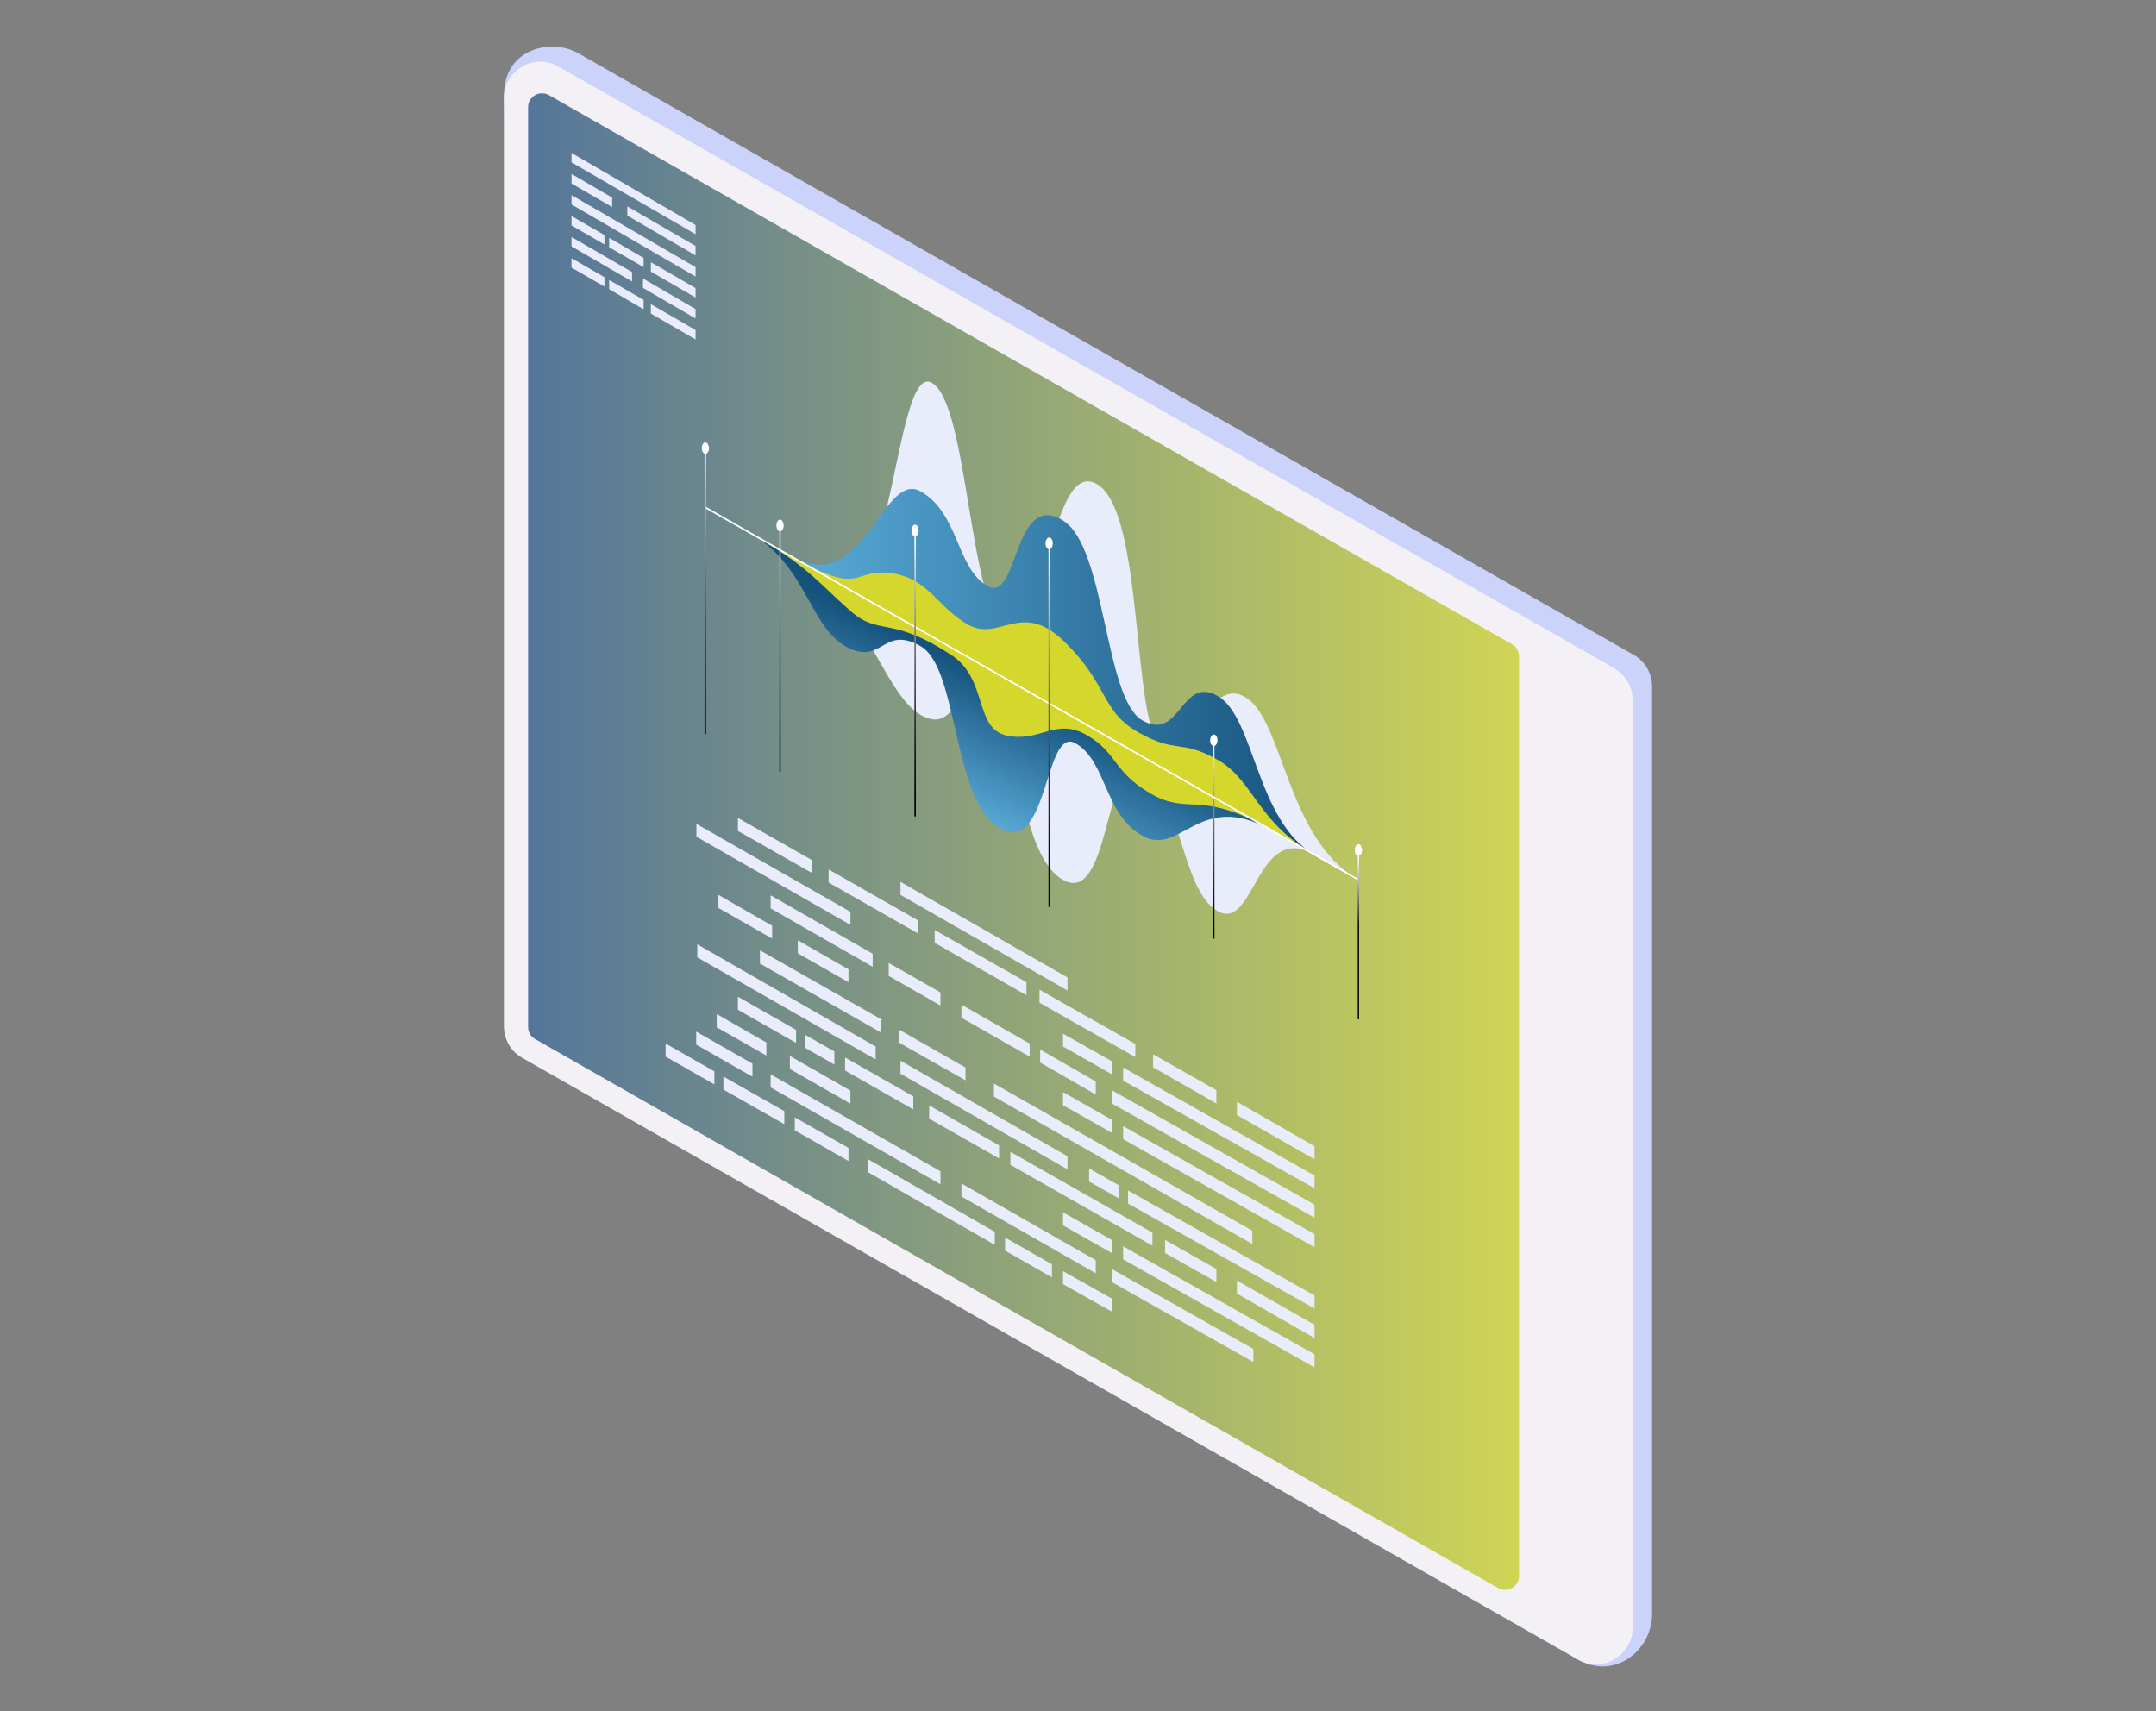 <?xml version="1.0" encoding="utf-8"?>
<!-- Generator: Adobe Illustrator 25.2.1, SVG Export Plug-In . SVG Version: 6.00 Build 0)  -->
<svg version="1.1" id="Layer_1" xmlns="http://www.w3.org/2000/svg" xmlns:xlink="http://www.w3.org/1999/xlink" x="0px" y="0px"
	 viewBox="0 0 1008 800" style="enable-background:new 0 0 1008 800;" xml:space="preserve">
<rect x="0" y="0" width="1008" height="800" fill="#808080" stroke="none"/>
<style type="text/css">
	.st0{fill:#CDDFF9;}
	.st1{fill:url(#SVGID_1_);}
	.st2{clip-path:url(#SVGID_3_);}
	.st3{fill:url(#SVGID_4_);}
	.st4{fill:#FFFFFF;}
	.st5{fill:url(#SVGID_5_);}
	.st6{fill:#94B03E;}
	.st7{fill:url(#SVGID_6_);}
	.st8{fill:url(#SVGID_7_);}
	.st9{fill:url(#SVGID_8_);}
	.st10{fill:url(#SVGID_9_);}
	.st11{fill:url(#SVGID_10_);}
	.st12{fill:url(#SVGID_11_);}
	.st13{fill:url(#SVGID_12_);}
	.st14{fill:url(#SVGID_13_);}
	.st15{opacity:0.5;fill:url(#SVGID_14_);enable-background:new    ;}
	.st16{fill:#1A1A1A;}
	.st17{fill:url(#SVGID_15_);}
	.st18{fill:url(#SVGID_16_);}
	.st19{fill:url(#SVGID_17_);}
	.st20{fill:url(#SVGID_18_);}
	.st21{fill:url(#SVGID_19_);}
	.st22{fill:url(#SVGID_20_);}
	.st23{fill:url(#SVGID_21_);}
	.st24{fill:url(#SVGID_22_);}
	.st25{fill:url(#SVGID_23_);}
	.st26{fill:url(#SVGID_24_);}
	.st27{fill:url(#SVGID_25_);}
	.st28{fill:#C1C2C7;}
	.st29{fill:#CDECF9;}
	.st30{fill:url(#SVGID_27_);}
	.st31{clip-path:url(#SVGID_29_);}
	.st32{fill:#D6D72D;}
	.st33{opacity:0.5;fill:url(#SVGID_31_);enable-background:new    ;}
	.st34{fill:url(#SVGID_32_);}
	.st35{clip-path:url(#SVGID_34_);}
	.st36{fill:#1E1273;}
	.st37{opacity:0.5;fill:url(#SVGID_35_);enable-background:new    ;}
	.st38{fill:url(#SVGID_36_);}
	.st39{fill:url(#SVGID_37_);}
	.st40{fill:#15527C;}
	.st41{fill:url(#SVGID_38_);}
	.st42{fill:url(#SVGID_39_);}
	.st43{fill:url(#SVGID_40_);}
	.st44{fill:url(#SVGID_41_);}
	.st45{fill:#CBD3FA;}
	.st46{fill:#F3F1F6;}
	.st47{opacity:0.8;fill:url(#SVGID_42_);enable-background:new    ;}
	.st48{fill:#E9ECFB;}
	.st49{fill:url(#SVGID_43_);}
	.st50{fill:url(#SVGID_44_);}
	.st51{fill:url(#SVGID_45_);}
	.st52{fill:url(#SVGID_46_);}
	.st53{fill:url(#SVGID_47_);}
	.st54{fill:url(#SVGID_48_);}
	.st55{fill:url(#SVGID_49_);}
	.st56{fill:url(#SVGID_50_);}
</style>
<g>
	<g>
		<path class="st0" d="M2989.4,549.6l-563.9-313.8c-21.3-12.2-53.5-13.6-71.7-2.9l-275.1,149.2c-5.6,3-9.1,9-9.1,15.4
			c0,6.2,3.4,12,8.8,15.2L2637,734.1c21.3,12.2,53.5,13.6,71.7,2.9l280.7-153.2c6.2-3.4,10.2-9.9,10.2-17.1
			C2999.5,559.5,2995.7,553,2989.4,549.6z"/>
		<g>
			<g>
				
					<linearGradient id="SVGID_1_" gradientUnits="userSpaceOnUse" x1="2076.487" y1="8310.513" x2="2989.146" y2="8310.513" gradientTransform="matrix(1 0 0 1 0 -7838)">
					<stop  offset="0" style="stop-color:#2D5783"/>
					<stop  offset="1" style="stop-color:#C6CE2D"/>
				</linearGradient>
				<path id="SVGID_184_" class="st1" d="M2987.4,548.4l-561.9-312.6c-21.3-12.3-53.5-13.6-71.7-2.9l-275.1,149.2l0,0
					c-3,1.7-2.9,5.9,0,7.6L2636.6,710c20,11.4,50,12.6,67.3,2.7l283-157C2989.7,554.2,2989.9,550.4,2987.4,548.4L2987.4,548.4z"/>
			</g>
			<g>
				<g>
					<defs>
						<path id="SVGID_2_" d="M2987.4,548.4l-561.9-312.6c-21.3-12.3-53.5-13.6-71.7-2.9l-275.1,149.2l0,0c-3,1.7-2.9,5.9,0,7.6
							L2636.6,710c20,11.4,50,12.6,67.3,2.7l283-157C2989.7,554.2,2989.9,550.4,2987.4,548.4L2987.4,548.4z"/>
					</defs>
					<clipPath id="SVGID_3_">
						<use xlink:href="#SVGID_2_"  style="overflow:visible;"/>
					</clipPath>
					<g class="st2">
						
							<linearGradient id="SVGID_4_" gradientUnits="userSpaceOnUse" x1="2356.7" y1="8491.612" x2="2713.9" y2="8491.612" gradientTransform="matrix(1 0 0 1 0 -7838)">
							<stop  offset="0" style="stop-color:#5AABD8"/>
							<stop  offset="1" style="stop-color:#15527C"/>
						</linearGradient>
						<path class="st3" d="M2445,639.8c26.2,14.9,24.2-30,45.5-17.8s18.4,111.5,51.5,130.4c33.1,18.7,28.2-90,54.4-75.1
							c26.2,14.9,26.2,82.3,51.5,96.6c25.3,14.5,26.2-61.4,66-38.7l-357.2-203.7C2406.2,559.8,2418.7,624.9,2445,639.8z"/>
						<path class="st4" d="M2666.7,627.6c-26.2-14.9-35.3,46-56.7,33.8c-21.3-12.2-11.6-160.4-44.6-179.3
							c-33.1-18.9-34.9,115.8-61.2,100.8c-26.2-14.9-26.2-155.5-51.3-169.8c-25.3-14.5-26.2,158.3-66,135.6l357.2,203.7
							C2694.4,724.2,2692.9,642.6,2666.7,627.6z"/>
						<g>
							
								<linearGradient id="SVGID_5_" gradientUnits="userSpaceOnUse" x1="2356.6" y1="8448.374" x2="2713.7" y2="8448.374" gradientTransform="matrix(1 0 0 1 0 -7838)">
								<stop  offset="0" style="stop-color:#5AABD8"/>
								<stop  offset="1" style="stop-color:#15527C"/>
							</linearGradient>
							<path class="st5" d="M2647.8,626.9c-25.3-14.3-25.3,31.7-51.5,16.6c-26.2-14.9-25-118.8-54.4-136.6
								c-34.1-20.7-30.2,57.1-51.5,44.9s-19.3-49.7-45.5-64.6c-26.2-14.9-38.8,72.7-88.3,44.5l357.1,203.6
								C2674,712.6,2673.1,641.2,2647.8,626.9z"/>
							<path class="st6" d="M2647.6,670.4c-25.3-14.5-27.9-3.8-54.1-18.7s-19.6-32.4-51.5-62.8c-28.9-27.6-43.6,1.4-64.9-10.8
								s-26.8-32-53.3-35.2c-26.7-3.2-17.7,16.8-67.2-11.4l357.2,203.7C2674,712.6,2672.9,684.7,2647.6,670.4z"/>
							
								<linearGradient id="SVGID_6_" gradientUnits="userSpaceOnUse" x1="2327.6" y1="8457.984" x2="2684.9" y2="8457.984" gradientTransform="matrix(1 0 0 1 0 -7838)">
								<stop  offset="0" style="stop-color:#5AABD8"/>
								<stop  offset="1" style="stop-color:#15527C"/>
							</linearGradient>
							<path class="st7" d="M2393.5,592.7c25.3,14.5,25.3-14.9,51.5,0s21.3,105.9,54.4,124.6c33.1,18.9,30.2-70.5,51.5-58.3
								c21.5,12.2,19.3,48.3,45.7,63.2c26.2,14.9,38.8-32,88.3-3.7l-357.3-203.7C2367.3,537.6,2368.3,578.4,2393.5,592.7z"/>
							
								<linearGradient id="SVGID_7_" gradientUnits="userSpaceOnUse" x1="2327.6" y1="8454.784" x2="2684.8" y2="8454.784" gradientTransform="matrix(1 0 0 1 0 -7838)">
								<stop  offset="0" style="stop-color:#FFFFFF"/>
								<stop  offset="1" style="stop-color:#D5DBEB"/>
							</linearGradient>
							<path class="st8" d="M2396.4,568.4c20.7,18.4,26.7,2.7,69.3,30.5c25.3,16.5,15.5,50.1,37.9,55.1c22.5,4.9,33.4-12.5,54.7-0.3
								s17.8,25.3,44.2,40.2c26.2,14.9,32.7-3.5,82.3,24.8l-357.2-203.8C2367.3,537.6,2374.7,548.9,2396.4,568.4z"/>
						</g>
						
							<linearGradient id="SVGID_8_" gradientUnits="userSpaceOnUse" x1="3196.243" y1="8575.738" x2="3196.243" y2="8621.283" gradientTransform="matrix(1 0 0 1 -452.393 -7838)">
							<stop  offset="0" style="stop-color:#FFFFFF"/>
							<stop  offset="0.121" style="stop-color:#E7E7E7"/>
							<stop  offset="0.376" style="stop-color:#AAAAAA"/>
							<stop  offset="0.74" style="stop-color:#494949"/>
							<stop  offset="1" style="stop-color:#000000"/>
						</linearGradient>
						<polygon class="st9" points="2743.4,847.6 2744.3,847.7 2744.3,735.5 2743.4,735.2 						"/>
						
							<linearGradient id="SVGID_9_" gradientUnits="userSpaceOnUse" x1="3097.543" y1="8630.684" x2="3097.543" y2="8496.084" gradientTransform="matrix(1 0 0 1 -452.393 -7838)">
							<stop  offset="0" style="stop-color:#000000"/>
							<stop  offset="9.034503e-02" style="stop-color:#060606"/>
							<stop  offset="0.217" style="stop-color:#191919"/>
							<stop  offset="0.364" style="stop-color:#373737"/>
							<stop  offset="0.528" style="stop-color:#606060"/>
							<stop  offset="0.705" style="stop-color:#969696"/>
							<stop  offset="0.891" style="stop-color:#D6D6D6"/>
							<stop  offset="1" style="stop-color:#FFFFFF"/>
						</linearGradient>
						<polygon class="st10" points="2644.7,792.6 2645.6,792.7 2645.6,658.2 2644.7,658.1 						"/>
						<polygon class="st4" points="2297.9,498.6 2743.6,752.8 2743.6,751.5 2297.9,497.4 						"/>
						<path class="st4" d="M2645.2,653.2c-1.4,0-2.4,1.8-2.4,4c0,2.3,1.1,4,2.4,4s2.4-1.7,2.4-4
							C2647.6,655,2646.5,653.2,2645.2,653.2z"/>
						
							<linearGradient id="SVGID_10_" gradientUnits="userSpaceOnUse" x1="2985.143" y1="8609.284" x2="2985.143" y2="8361.584" gradientTransform="matrix(1 0 0 1 -452.393 -7838)">
							<stop  offset="0" style="stop-color:#000000"/>
							<stop  offset="9.034503e-02" style="stop-color:#060606"/>
							<stop  offset="0.217" style="stop-color:#191919"/>
							<stop  offset="0.364" style="stop-color:#373737"/>
							<stop  offset="0.528" style="stop-color:#606060"/>
							<stop  offset="0.705" style="stop-color:#969696"/>
							<stop  offset="0.891" style="stop-color:#D6D6D6"/>
							<stop  offset="1" style="stop-color:#FFFFFF"/>
						</linearGradient>
						<polygon class="st11" points="2532.3,771 2533.2,771.3 2533.2,523.9 2532.3,523.6 						"/>
						<path class="st4" d="M2532.8,518.6c-1.4,0-2.4,1.8-2.4,4c0,2.1,1.1,4,2.4,4c1.4,0,2.4-1.8,2.4-4S2534.1,518.6,2532.8,518.6z"
							/>
						
							<linearGradient id="SVGID_11_" gradientUnits="userSpaceOnUse" x1="2893.643" y1="8547.284" x2="2893.643" y2="8352.784" gradientTransform="matrix(1 0 0 1 -452.393 -7838)">
							<stop  offset="0" style="stop-color:#000000"/>
							<stop  offset="9.034503e-02" style="stop-color:#060606"/>
							<stop  offset="0.217" style="stop-color:#191919"/>
							<stop  offset="0.364" style="stop-color:#373737"/>
							<stop  offset="0.528" style="stop-color:#606060"/>
							<stop  offset="0.705" style="stop-color:#969696"/>
							<stop  offset="0.891" style="stop-color:#D6D6D6"/>
							<stop  offset="1" style="stop-color:#FFFFFF"/>
						</linearGradient>
						<polygon class="st12" points="2440.8,709 2441.7,709.3 2441.7,515.1 2440.8,514.8 						"/>
						<path class="st4" d="M2441.2,509.9c-1.4,0-2.4,1.8-2.4,4c0,2.1,1.1,4,2.4,4s2.4-1.8,2.4-4
							C2443.7,511.7,2442.6,509.9,2441.2,509.9z"/>
						
							<linearGradient id="SVGID_12_" gradientUnits="userSpaceOnUse" x1="2801.343" y1="8517.084" x2="2801.343" y2="8349.384" gradientTransform="matrix(1 0 0 1 -452.393 -7838)">
							<stop  offset="0" style="stop-color:#000000"/>
							<stop  offset="9.034503e-02" style="stop-color:#060606"/>
							<stop  offset="0.217" style="stop-color:#191919"/>
							<stop  offset="0.364" style="stop-color:#373737"/>
							<stop  offset="0.528" style="stop-color:#606060"/>
							<stop  offset="0.705" style="stop-color:#969696"/>
							<stop  offset="0.891" style="stop-color:#D6D6D6"/>
							<stop  offset="1" style="stop-color:#FFFFFF"/>
						</linearGradient>
						<polygon class="st13" points="2348.5,678.8 2349.4,679.1 2349.4,511.6 2348.5,511.4 						"/>
						<path class="st4" d="M2348.9,506.4c-1.4,0-2.4,1.8-2.4,4c0,2.1,1.1,4,2.4,4s2.4-1.8,2.4-4
							C2351.4,508.2,2350.3,506.4,2348.9,506.4z"/>
						
							<linearGradient id="SVGID_13_" gradientUnits="userSpaceOnUse" x1="2750.193" y1="8491.084" x2="2750.193" y2="8296.483" gradientTransform="matrix(1 0 0 1 -452.393 -7838)">
							<stop  offset="0" style="stop-color:#000000"/>
							<stop  offset="9.034503e-02" style="stop-color:#060606"/>
							<stop  offset="0.217" style="stop-color:#191919"/>
							<stop  offset="0.364" style="stop-color:#373737"/>
							<stop  offset="0.528" style="stop-color:#606060"/>
							<stop  offset="0.705" style="stop-color:#969696"/>
							<stop  offset="0.891" style="stop-color:#D6D6D6"/>
							<stop  offset="1" style="stop-color:#FFFFFF"/>
						</linearGradient>
						<polygon class="st14" points="2297.4,652.8 2298.2,653.1 2298.2,458.9 2297.4,458.5 						"/>
						<path class="st4" d="M2297.9,453.7c-1.4,0-2.4,1.8-2.4,4c0,2.1,1.1,4,2.4,4c1.4,0,2.4-1.8,2.4-4S2299.3,453.7,2297.9,453.7z"
							/>
						<path class="st4" d="M2743.9,728c-1.4,0-2.4,1.8-2.4,4c0,2.1,1.1,4,2.4,4c1.4,0,2.4-1.8,2.4-4S2745.3,728,2743.9,728z"/>
					</g>
				</g>
			</g>
		</g>
		
			<linearGradient id="SVGID_14_" gradientUnits="userSpaceOnUse" x1="2196.059" y1="8310.562" x2="3108.691" y2="8310.562" gradientTransform="matrix(1 0 0 1 -119.534 -7838)">
			<stop  offset="0" style="stop-color:#2D5783"/>
			<stop  offset="1" style="stop-color:#C6CE2D"/>
		</linearGradient>
		<path class="st15" d="M2987.4,548.4l-561.7-312.5c-21.2-12.3-53.5-13.6-71.9-2.9l-275.1,149.1l0,0c-2.9,1.7-2.9,5.9,0,7.6
			L2636.5,710c20,11.4,50.1,12.6,67.3,2.7l283.2-157C2989.7,554.2,2989.9,550.4,2987.4,548.4L2987.4,548.4z"/>
		<path class="st16" d="M2859,635.4l-32.3,17.5c-2.9,1.5-5.3,5.9-5.5,9.9c-0.2,3.8,2.3,5.6,5,4.1l32.3-17.5c2.9-1.7,5.3-5.9,5.5-9.9
			S2861.9,633.7,2859,635.4z"/>
		<path class="st16" d="M2072.5,429.9c-11,6.1-11,21.8,0,27.9l5.9,3.4c13.4,7.5,29.6,7.6,43.1,0.2l42.2-22.8l-52.4-30L2072.5,429.9z
			"/>
	</g>
	<g>
		<path class="st4" d="M2108.6,424.4c-10.2,0-18.3,5-18.3,11.6s8.1,11.6,18.3,11.6c10.4,0,18.4-5,18.4-11.6
			C2126.8,429.6,2118.9,424.4,2108.6,424.4z M2108.6,445.3c-8.7,0-16-4.3-16-9.3s7.3-9.3,16-9.3c8.8,0,16.1,4.3,16.1,9.3
			S2117.2,445.3,2108.6,445.3z"/>
	</g>
</g>
<g>
	
		<linearGradient id="SVGID_15_" gradientUnits="userSpaceOnUse" x1="2314.5" y1="8176.664" x2="2752.6" y2="8176.664" gradientTransform="matrix(1 0 0 1 0 -7838)">
		<stop  offset="0" style="stop-color:#FFFFFF"/>
		<stop  offset="1" style="stop-color:#D5DBEB"/>
	</linearGradient>
	<path class="st17" d="M2422.9,321.8c32.1,18.3,29.7-36.7,55.9-21.8c26.2,14.9,22.7,136.8,63.1,159.8c40.5,23,34.6-110.4,66.7-92
		c32.1,18.3,32.1,100.8,63.1,118.4c30.9,17.7,32.1-75.2,80.9-47.5l-438.1-249.8C2375.4,223.7,2390.8,303.5,2422.9,321.8z"/>
	
		<linearGradient id="SVGID_16_" gradientUnits="userSpaceOnUse" x1="3078.838" y1="8051.014" x2="3012.735" y2="8178.877" gradientTransform="matrix(1 0 0 1 -452.393 -7838)">
		<stop  offset="0" style="stop-color:#2D5783"/>
		<stop  offset="1" style="stop-color:#C6CE2D"/>
	</linearGradient>
	<path class="st18" d="M2694.7,306.8c-32.1-18.3-43.3,56.4-69.5,41.4c-26.2-14.9-14.3-196.6-54.7-219.8
		c-40.5-23.2-43,142-74.9,123.7c-32.1-18.4-32.1-190.7-63.1-208.4c-30.9-17.7-32.1,194.1-80.9,166.3l437.9,249.8
		C2728.8,425.2,2727,325.1,2694.7,306.8z"/>
	<g>
		
			<linearGradient id="SVGID_17_" gradientUnits="userSpaceOnUse" x1="2314.6" y1="8123.526" x2="2752.7" y2="8123.526" gradientTransform="matrix(1 0 0 1 0 -7838)">
			<stop  offset="0" style="stop-color:#5AABD8"/>
			<stop  offset="1" style="stop-color:#15527C"/>
		</linearGradient>
		<path class="st19" d="M2671.7,305.9c-30.9-17.7-30.9,38.7-63.1,20.4c-32.1-18.3-30.5-145.6-66.7-167.6
			c-41.7-25.4-36.9,69.9-63.1,55s-23.8-60.9-55.9-79.2c-32.1-18.3-47.7,89.1-108.3,54.4l438.1,249.8
			C2703.8,411,2702.8,323.6,2671.7,305.9z"/>
		
			<linearGradient id="SVGID_18_" gradientUnits="userSpaceOnUse" x1="3002.824" y1="8114.757" x2="2979.965" y2="8165.651" gradientTransform="matrix(1 0 0 1 -452.393 -7838)">
			<stop  offset="0" style="stop-color:#FFFFFF"/>
			<stop  offset="1" style="stop-color:#D5DBEB"/>
		</linearGradient>
		<path class="st20" d="M2671.5,359.2c-30.9-17.7-34.1-4.7-66.3-23c-32.1-18.3-24.1-39.8-63.1-76.9c-35.5-33.8-53.5,1.7-79.7-13.3
			c-26.2-14.9-32.9-39.3-65.3-43.1c-32.6-3.8-21.8,20.6-82.4-14l438.2,249.8C2703.8,411,2702.4,376.9,2671.5,359.2z"/>
		
			<linearGradient id="SVGID_19_" gradientUnits="userSpaceOnUse" x1="2899.236" y1="8239.169" x2="2949.302" y2="8133.471" gradientTransform="matrix(1 0 0 1 -452.393 -7838)">
			<stop  offset="0" style="stop-color:#5AABD8"/>
			<stop  offset="1" style="stop-color:#15527C"/>
		</linearGradient>
		<path class="st21" d="M2359.9,264c30.9,17.7,30.9-18.3,63.1,0c32.1,18.3,26.2,129.8,66.6,152.9c40.5,23,37-86.5,63.1-71.4
			c26.2,14.9,23.8,59.1,55.9,77.4c32.1,18.3,47.5-39.1,108.3-4.6l-438.1-249.6C2327.7,196.6,2329,246.4,2359.9,264z"/>
		<path class="st6" d="M2363.4,234c25.4,22.5,32.7,3.4,85,37.3c31.1,20.3,19,61.5,46.6,67.6c27.6,6.1,40.8-15.2,67-0.3
			c26.2,14.9,21.9,30.9,54.1,49.2c32.1,18.3,40.2-4.3,100.8,30.3l-438.1-249.4C2327.7,196.6,2336.9,210.3,2363.4,234z"/>
	</g>
	
		<linearGradient id="SVGID_20_" gradientUnits="userSpaceOnUse" x1="3242.043" y1="8279.884" x2="3242.043" y2="8335.714" gradientTransform="matrix(1 0 0 1 -452.393 -7838)">
		<stop  offset="0" style="stop-color:#FFFFFF"/>
		<stop  offset="0.121" style="stop-color:#E7E7E7"/>
		<stop  offset="0.376" style="stop-color:#AAAAAA"/>
		<stop  offset="0.74" style="stop-color:#494949"/>
		<stop  offset="1" style="stop-color:#000000"/>
	</linearGradient>
	<polygon class="st22" points="2789.1,576.4 2790.2,576.7 2790.2,439.1 2789.1,438.7 	"/>
	
		<linearGradient id="SVGID_21_" gradientUnits="userSpaceOnUse" x1="3120.793" y1="8347.284" x2="3120.793" y2="8182.184" gradientTransform="matrix(1 0 0 1 -452.393 -7838)">
		<stop  offset="0" style="stop-color:#000000"/>
		<stop  offset="9.034503e-02" style="stop-color:#060606"/>
		<stop  offset="0.217" style="stop-color:#191919"/>
		<stop  offset="0.364" style="stop-color:#373737"/>
		<stop  offset="0.528" style="stop-color:#606060"/>
		<stop  offset="0.705" style="stop-color:#969696"/>
		<stop  offset="0.891" style="stop-color:#D6D6D6"/>
		<stop  offset="1" style="stop-color:#FFFFFF"/>
	</linearGradient>
	<polygon class="st23" points="2667.9,509 2668.9,509.3 2668.9,344.5 2667.9,344.2 	"/>
	<polygon class="st4" points="2242.4,148.7 2789.1,460.4 2789.1,458.7 2242.4,147.1 	"/>
	<path class="st4" d="M2668.5,338.2c-1.7,0-3,2.1-3,4.9c0,2.7,1.4,4.9,3,4.9c1.7,0,3-2.1,3-4.9S2670.2,338.2,2668.5,338.2z"/>
	
		<linearGradient id="SVGID_22_" gradientUnits="userSpaceOnUse" x1="2982.943" y1="8320.884" x2="2982.943" y2="8017.184" gradientTransform="matrix(1 0 0 1 -452.393 -7838)">
		<stop  offset="0" style="stop-color:#000000"/>
		<stop  offset="9.034503e-02" style="stop-color:#060606"/>
		<stop  offset="0.217" style="stop-color:#191919"/>
		<stop  offset="0.364" style="stop-color:#373737"/>
		<stop  offset="0.528" style="stop-color:#606060"/>
		<stop  offset="0.705" style="stop-color:#969696"/>
		<stop  offset="0.891" style="stop-color:#D6D6D6"/>
		<stop  offset="1" style="stop-color:#FFFFFF"/>
	</linearGradient>
	<polygon class="st24" points="2530,482.6 2531.1,482.9 2531.1,179.7 2530,179.2 	"/>
	<path class="st4" d="M2530.6,173.1c-1.7,0-3,2.1-3,4.9c0,2.7,1.4,4.9,3,4.9c1.7,0,3-2.1,3-4.9
		C2533.7,175.4,2532.3,173.1,2530.6,173.1z"/>
	
		<linearGradient id="SVGID_23_" gradientUnits="userSpaceOnUse" x1="2870.693" y1="8244.884" x2="2870.693" y2="8006.484" gradientTransform="matrix(1 0 0 1 -452.393 -7838)">
		<stop  offset="0" style="stop-color:#000000"/>
		<stop  offset="9.034503e-02" style="stop-color:#060606"/>
		<stop  offset="0.217" style="stop-color:#191919"/>
		<stop  offset="0.364" style="stop-color:#373737"/>
		<stop  offset="0.528" style="stop-color:#606060"/>
		<stop  offset="0.705" style="stop-color:#969696"/>
		<stop  offset="0.891" style="stop-color:#D6D6D6"/>
		<stop  offset="1" style="stop-color:#FFFFFF"/>
	</linearGradient>
	<polygon class="st25" points="2417.8,406.6 2418.8,406.9 2418.8,168.8 2417.8,168.5 	"/>
	<path class="st4" d="M2418.4,162.4c-1.7,0-3,2.1-3,4.9c0,2.7,1.4,4.9,3,4.9c1.7,0,3-2.3,3-4.9
		C2421.4,164.6,2420,162.4,2418.4,162.4z"/>
	
		<linearGradient id="SVGID_24_" gradientUnits="userSpaceOnUse" x1="2757.543" y1="8207.884" x2="2757.543" y2="8002.284" gradientTransform="matrix(1 0 0 1 -452.393 -7838)">
		<stop  offset="0" style="stop-color:#000000"/>
		<stop  offset="9.034503e-02" style="stop-color:#060606"/>
		<stop  offset="0.217" style="stop-color:#191919"/>
		<stop  offset="0.364" style="stop-color:#373737"/>
		<stop  offset="0.528" style="stop-color:#606060"/>
		<stop  offset="0.705" style="stop-color:#969696"/>
		<stop  offset="0.891" style="stop-color:#D6D6D6"/>
		<stop  offset="1" style="stop-color:#FFFFFF"/>
	</linearGradient>
	<polygon class="st26" points="2304.6,369.6 2305.7,369.9 2305.7,164.6 2304.6,164.3 	"/>
	<path class="st4" d="M2305.2,158.2c-1.7,0-3,2.1-3,4.9c0,2.7,1.4,4.9,3,4.9c1.7,0,3-2.1,3-4.9
		C2308.1,160.3,2306.9,158.2,2305.2,158.2z"/>
	
		<linearGradient id="SVGID_25_" gradientUnits="userSpaceOnUse" x1="2694.943" y1="8175.884" x2="2694.943" y2="7937.484" gradientTransform="matrix(1 0 0 1 -452.393 -7838)">
		<stop  offset="0" style="stop-color:#000000"/>
		<stop  offset="9.034503e-02" style="stop-color:#060606"/>
		<stop  offset="0.217" style="stop-color:#191919"/>
		<stop  offset="0.364" style="stop-color:#373737"/>
		<stop  offset="0.528" style="stop-color:#606060"/>
		<stop  offset="0.705" style="stop-color:#969696"/>
		<stop  offset="0.891" style="stop-color:#D6D6D6"/>
		<stop  offset="1" style="stop-color:#FFFFFF"/>
	</linearGradient>
	<polygon class="st27" points="2242,337.6 2243.1,337.9 2243.1,99.8 2242,99.5 	"/>
	<path class="st4" d="M2242.4,93.4c-1.7,0-3,2.1-3,4.9c0,2.6,1.4,4.9,3,4.9c1.7,0,3-2.3,3-4.9C2245.5,95.6,2244.3,93.4,2242.4,93.4z
		"/>
	<path class="st4" d="M2789.6,429.9c-1.7,0-3,2.1-3,4.9c0,2.6,1.4,4.9,3,4.9c1.7,0,3-2.1,3-4.9
		C2792.6,432.2,2791.3,429.9,2789.6,429.9z"/>
</g>
<g>
	<g>
		<g>
			<path class="st28" d="M1052.1,523.7l424.2-236.1c16.1-9.2,40.4-10.2,54.3-2.1L1816.7,447l0,0c2.2,1.2,2.2,4.5,0,5.8L1415,714.2
				c-15,8.7-37.8,9.6-50.8,2.1l-311.7-187.2C1050.3,528,1050.2,525.1,1052.1,523.7C1052,523.7,1052,523.7,1052.1,523.7z"/>
		</g>
		<g>
			<path class="st29" d="M1042.3,508.7L1477,266.9c16.4-9.4,41.2-10.4,55.3-2.2l290.5,163.8c4.3,2.4,7,6.9,7,11.9
				c0,4.8-2.6,9.3-6.8,11.7l-411,267.4c-16.4,9.4-41.2,10.4-55.4,2.2l-314.2-186.6c-4.8-2.6-7.9-7.7-7.9-13.2
				S1037.5,511.4,1042.3,508.7z"/>
			<g>
				<g>
					
						<linearGradient id="SVGID_27_" gradientUnits="userSpaceOnUse" x1="1042.507" y1="318.331" x2="1824.588" y2="318.331" gradientTransform="matrix(1 0 0 -1 0 802)">
						<stop  offset="0" style="stop-color:#2D5783"/>
						<stop  offset="1" style="stop-color:#C6CE2D"/>
					</linearGradient>
					<path id="SVGID_26_" class="st30" d="M1043.9,507.9l433.2-241c16.4-9.4,41.2-10.4,55.3-2.2l290.5,163.8l0,0
						c2.3,1.2,2.2,4.5,0,5.9l-410.6,266.5c-15.4,8.9-38.6,9.8-51.9,2.1l-316.2-189.6C1042.1,512.2,1041.9,509.3,1043.9,507.9
						L1043.9,507.9z"/>
				</g>
				<g>
					<defs>
						<path id="SVGID_28_" d="M1043.9,507.9l433.2-241c16.4-9.4,41.2-10.4,55.3-2.2l290.5,163.8l0,0c2.3,1.2,2.2,4.5,0,5.9
							l-410.6,266.5c-15.4,8.9-38.6,9.8-51.9,2.1l-316.2-189.6C1042.1,512.2,1041.9,509.3,1043.9,507.9L1043.9,507.9z"/>
					</defs>
					<clipPath id="SVGID_29_">
						<use xlink:href="#SVGID_28_"  style="overflow:visible;"/>
					</clipPath>
					<g class="st31">
						<g id="XMLID_32_">
							<polygon class="st6" points="1497,457.9 1463.3,477.7 1429.6,458.3 1463.3,438.5 							"/>
							<polygon class="st32" points="1463.3,671.3 1429.6,651.9 1429.6,458.3 1463.3,477.7 							"/>
							<polygon class="st6" points="1497,651.5 1463.3,671.3 1463.3,477.7 1497,457.9 							"/>
						</g>
						<g id="XMLID_31_">
							<polygon class="st6" points="1576.8,416.3 1543.1,436.2 1509.4,416.8 1543.1,396.9 							"/>
							<polygon class="st32" points="1543.1,689.8 1509.4,670.4 1509.4,416.8 1543.1,436.2 							"/>
							<polygon class="st6" points="1576.8,670 1543.1,689.8 1543.1,436.2 1576.8,416.3 							"/>
						</g>
						<g id="XMLID_30_">
							<polygon class="st6" points="1341.6,548.8 1307.9,568.7 1274.1,549.3 1307.9,529.4 							"/>
							<polygon class="st32" points="1307.9,568.7 1307.9,696.4 1274.1,677 1274.1,549.3 							"/>
							<polygon class="st6" points="1341.6,548.8 1341.6,676.5 1307.9,696.4 1307.9,568.7 							"/>
						</g>
						<g id="XMLID_23_">
							<polygon class="st6" points="1419.2,503.8 1385.5,523.7 1351.7,504.3 1385.5,484.4 							"/>
							<polygon class="st32" points="1385.5,662.2 1351.7,642.7 1351.7,504.3 1385.5,523.7 							"/>
							<polygon class="st6" points="1419.2,642.3 1385.5,662.2 1385.5,523.7 1419.2,503.8 							"/>
						</g>
					</g>
				</g>
			</g>
		</g>
	</g>
</g>
<linearGradient id="SVGID_31_" gradientUnits="userSpaceOnUse" x1="-7484.537" y1="318.331" x2="-6702.541" y2="318.331" gradientTransform="matrix(-1 0 0 -1 -5660.049 802)">
	<stop  offset="0" style="stop-color:#5AABD8"/>
	<stop  offset="1" style="stop-color:#15527C"/>
</linearGradient>
<path class="st33" d="M1043.8,507.9l433.2-241c16.4-9.4,41.2-10.4,55.3-2.2l290.5,163.8l0,0c2.3,1.2,2.2,4.5,0,5.9l-410.5,266.5
	c-15.4,8.9-38.6,9.8-51.9,2.1l-316.2-189.6C1042.1,512.2,1041.9,509.3,1043.8,507.9L1043.8,507.9z"/>
<g>
	<g>
		<g>
			<path class="st28" d="M2148.1,1022.5l424.2-236.1c16.1-9.2,40.4-10.2,54.3-2.1l286.1,161.5l0,0c2.2,1.2,2.2,4.5,0,5.8
				L2511,1213.1c-15,8.7-37.8,9.6-50.8,2.1l-311.7-187.1C2146.4,1026.8,2146.3,1023.9,2148.1,1022.5
				C2148,1022.5,2148.1,1022.5,2148.1,1022.5z"/>
		</g>
		<g>
			<path class="st29" d="M2138.4,1007.5l434.7-241.8c16.4-9.4,41.2-10.4,55.3-2.2l290.5,163.8c4.3,2.4,7,6.9,7,11.9
				c0,4.8-2.6,9.3-6.8,11.7l-411,267.4c-16.4,9.4-41.2,10.4-55.4,2.2l-314.3-186.6c-4.8-2.6-7.9-7.7-7.9-13.2
				C2130.5,1015.2,2133.6,1010.2,2138.4,1007.5z"/>
			<g>
				<g>
					
						<linearGradient id="SVGID_32_" gradientUnits="userSpaceOnUse" x1="2138.592" y1="-180.469" x2="2920.588" y2="-180.469" gradientTransform="matrix(1 0 0 -1 0 802)">
						<stop  offset="0" style="stop-color:#2D5783"/>
						<stop  offset="1" style="stop-color:#C6CE2D"/>
					</linearGradient>
					<path id="SVGID_30_" class="st34" d="M2139.9,1006.7l433.2-241c16.4-9.4,41.2-10.4,55.3-2.2l290.5,163.8l0,0
						c2.3,1.2,2.2,4.5,0,5.9l-410.5,266.5c-15.4,8.9-38.6,9.8-51.9,2.1l-316.2-189.6C2138.2,1011,2138,1008.1,2139.9,1006.7
						L2139.9,1006.7z"/>
				</g>
				<g>
					<defs>
						<path id="SVGID_33_" d="M2139.9,1006.7l433.2-241c16.4-9.4,41.2-10.4,55.3-2.2l290.5,163.8l0,0c2.3,1.2,2.2,4.5,0,5.9
							l-410.5,266.5c-15.4,8.9-38.6,9.8-51.9,2.1l-316.2-189.6C2138.2,1011,2138,1008.1,2139.9,1006.7L2139.9,1006.7z"/>
					</defs>
					<clipPath id="SVGID_34_">
						<use xlink:href="#SVGID_33_"  style="overflow:visible;"/>
					</clipPath>
					<g class="st35">
						<g id="XMLID_6_">
							<polygon class="st6" points="2593.1,956.7 2559.4,976.6 2525.6,957.1 2559.4,937.3 							"/>
							<polygon class="st32" points="2559.4,1170.1 2525.6,1150.7 2525.6,957.1 2559.4,976.6 							"/>
							<polygon class="st6" points="2593.1,1150.3 2559.4,1170.1 2559.4,976.6 2593.1,956.7 							"/>
						</g>
						<g id="XMLID_5_">
							<polygon class="st6" points="2672.9,915.1 2639.2,935 2605.4,915.6 2639.2,895.7 							"/>
							<polygon class="st32" points="2639.2,1188.7 2605.4,1169.2 2605.4,915.6 2639.2,935 							"/>
							<polygon class="st6" points="2672.9,1168.8 2639.2,1188.7 2639.2,935 2672.9,915.1 							"/>
						</g>
						<g id="XMLID_2_">
							<polygon class="st6" points="2437.6,1047.6 2403.9,1067.5 2370.2,1048.1 2403.9,1028.2 							"/>
							<polygon class="st32" points="2403.9,1067.5 2403.9,1195.2 2370.2,1175.8 2370.2,1048.1 							"/>
							<polygon class="st6" points="2437.6,1047.6 2437.6,1175.4 2403.9,1195.2 2403.9,1067.5 							"/>
						</g>
						<g id="XMLID_1_">
							<polygon class="st6" points="2515.2,1002.6 2481.5,1022.5 2447.8,1003.1 2481.5,983.2 							"/>
							<polygon class="st32" points="2481.5,1161 2447.8,1141.6 2447.8,1003.1 2481.5,1022.5 							"/>
							<polygon class="st6" points="2515.2,1141.1 2481.5,1161 2481.5,1022.5 2515.2,1002.6 							"/>
						</g>
					</g>
				</g>
			</g>
			<path class="st36" d="M2238.9,1073.6l24.9,13.5c2.2,1.3,4.1,4.6,4.2,7.6c0,3-1.7,4.4-4,3.1l-24.9-13.5c-2.2-1.2-4.1-4.6-4.2-7.6
				C2234.9,1073.8,2236.7,1072.4,2238.9,1073.6z"/>
			<path class="st16" d="M2923.6,964.2c8.4,4.6,8.5,16.8,0,21.4l-4.6,2.6c-10.3,5.7-22.9,5.8-33.2,0.2l-27.8-15.8l37.3-23.9
				L2923.6,964.2z"/>
		</g>
		<g>
			<path class="st4" d="M2881.7,968.9c0,5,6.2,8.9,14.1,8.9c8,0,14.1-3.9,14.1-8.9s-6.2-8.9-14.1-8.9
				C2887.9,960,2881.7,963.9,2881.7,968.9z M2883.4,968.9c0-3.9,5.7-7.2,12.4-7.2c6.7,0,12.4,3.3,12.4,7.2s-5.7,7.2-12.4,7.2
				C2889.1,976.1,2883.4,972.8,2883.4,968.9z"/>
		</g>
	</g>
</g>
<linearGradient id="SVGID_35_" gradientUnits="userSpaceOnUse" x1="-8580.637" y1="-180.469" x2="-7798.605" y2="-180.469" gradientTransform="matrix(-1 0 0 -1 -5660.049 802)">
	<stop  offset="0" style="stop-color:#5AABD8"/>
	<stop  offset="1" style="stop-color:#15527C"/>
</linearGradient>
<path class="st37" d="M2139.9,1006.7l433.2-241c16.4-9.4,41.2-10.4,55.3-2.2l290.5,163.8l0,0c2.3,1.2,2.2,4.5,0,5.9l-410.5,266.5
	c-15.4,8.9-38.6,9.8-51.9,2.1l-316.2-189.6C2138.1,1011,2138,1008.1,2139.9,1006.7L2139.9,1006.7z"/>
<g>
	<g id="XMLID_10_">
		<polygon class="st6" points="1497,266.1 1463.3,286 1429.6,266.5 1463.3,246.7 		"/>
		<polygon class="st32" points="1463.3,479.5 1429.6,460.1 1429.6,266.5 1463.3,286 		"/>
		<polygon class="st6" points="1497,459.7 1463.3,479.5 1463.3,286 1497,266.1 		"/>
	</g>
	<g id="XMLID_9_">
		<polygon class="st6" points="1576.8,162.7 1543.1,182.6 1509.4,163.2 1543.1,143.3 		"/>
		<polygon class="st32" points="1543.1,436.3 1509.4,416.8 1509.4,163.2 1543.1,182.6 		"/>
		<polygon class="st6" points="1576.8,416.4 1543.1,436.3 1543.1,182.6 1576.8,162.7 		"/>
	</g>
	<g id="XMLID_4_">
		<polygon class="st6" points="1341.6,420.7 1307.9,440.6 1274.1,421.2 1307.9,401.3 		"/>
		<polygon class="st32" points="1307.9,440.6 1307.9,568.3 1274.1,549 1274.1,421.2 		"/>
		<polygon class="st6" points="1341.6,420.7 1341.6,548.5 1307.9,568.3 1307.9,440.6 		"/>
	</g>
	<g id="XMLID_3_">
		<polygon class="st6" points="1419.2,365.4 1385.5,385.2 1351.7,365.8 1385.5,346 		"/>
		<polygon class="st32" points="1385.5,523.7 1351.7,504.3 1351.7,365.8 1385.5,385.2 		"/>
		<polygon class="st6" points="1419.2,503.8 1385.5,523.7 1385.5,385.2 1419.2,365.4 		"/>
	</g>
</g>
<g>
	
		<linearGradient id="SVGID_36_" gradientUnits="userSpaceOnUse" x1="1334.4" y1="575.316" x2="1480" y2="575.316" gradientTransform="matrix(1 0 0 -1 0 802)">
		<stop  offset="0" style="stop-color:#5AABD8"/>
		<stop  offset="1" style="stop-color:#15527C"/>
	</linearGradient>
	<polygon class="st38" points="1388.8,237.2 1334.4,207.1 1425.6,216.3 1480,246.3 	"/>
	
		<linearGradient id="SVGID_37_" gradientUnits="userSpaceOnUse" x1="1388.8" y1="547.716" x2="1480.3" y2="547.716" gradientTransform="matrix(1 0 0 -1 0 802)">
		<stop  offset="0" style="stop-color:#5AABD8"/>
		<stop  offset="1" style="stop-color:#15527C"/>
	</linearGradient>
	<polygon class="st39" points="1388.8,237.2 1389.3,262.2 1480.3,271.4 1480,246.3 	"/>
	<polygon class="st40" points="1632.6,83.3 1528.5,25.9 1632.6,-24.9 1632.6,-24.9 	"/>
	
		<linearGradient id="SVGID_38_" gradientUnits="userSpaceOnUse" x1="1210.1" y1="467.316" x2="1388.8" y2="467.316" gradientTransform="matrix(1 0 0 -1 0 802)">
		<stop  offset="0" style="stop-color:#5AABD8"/>
		<stop  offset="1" style="stop-color:#15527C"/>
	</linearGradient>
	<polygon class="st41" points="1264.5,462.3 1210.1,432.3 1334.4,207.1 1388.8,237.2 	"/>
	<polygon class="st40" points="1528.5,1.6 1528.5,25.9 1548.9,36.7 1553.6,15.2 	"/>
	<polygon class="st40" points="1264.5,462.3 1284.9,451.2 1389.3,262.2 1388.8,237.2 	"/>
	
		<linearGradient id="SVGID_39_" gradientUnits="userSpaceOnUse" x1="1479.9" y1="645.066" x2="1606.7" y2="645.066" gradientTransform="matrix(1 0 0 -1 0 802)">
		<stop  offset="0" style="stop-color:#5AABD8"/>
		<stop  offset="1" style="stop-color:#15527C"/>
	</linearGradient>
	<polygon class="st42" points="1479.9,246.3 1480.3,271.4 1606.7,67.6 1606.2,42.5 	"/>
	
		<linearGradient id="SVGID_40_" gradientUnits="userSpaceOnUse" x1="1425.5" y1="703.466" x2="1633.2" y2="703.466" gradientTransform="matrix(1 0 0 -1 0 802)">
		<stop  offset="0" style="stop-color:#5AABD8"/>
		<stop  offset="1" style="stop-color:#15527C"/>
	</linearGradient>
	<polygon class="st43" points="1633.2,-49.2 1528.5,1.6 1550.9,14 1425.5,216.3 1479.9,246.3 1605.3,44 1630.4,57.8 	"/>
	
		<linearGradient id="SVGID_41_" gradientUnits="userSpaceOnUse" x1="1630.355" y1="784.966" x2="1635.976" y2="784.966" gradientTransform="matrix(1 0 0 -1 0 802)">
		<stop  offset="0" style="stop-color:#5AABD8"/>
		<stop  offset="1" style="stop-color:#15527C"/>
	</linearGradient>
	<polygon class="st44" points="1632.6,83.3 1636,-36.7 1633.2,-49.2 1630.4,57.8 	"/>
</g>
<g>
	<path class="st45" d="M270.2,24.8l493.5,281.3c5.4,3,8.7,8.7,8.7,14.9v433.6c0,16.5-16.5,30.1-32.9,22.2L253.3,488.2
		c-5.3-3-8.6-8.7-8.6-14.9l-9.1-428.4C235.6,21.5,258.8,18.3,270.2,24.8z"/>
	<path class="st46" d="M261.1,31.1l493.6,281.3c5.3,3.1,8.6,8.7,8.6,14.9v433.7c0,13.1-14.3,21.4-25.6,14.9L244.2,494.6
		c-5.4-3-8.6-8.7-8.6-14.9V46C235.6,32.8,249.7,24.6,261.1,31.1z"/>
	<linearGradient id="SVGID_42_" gradientUnits="userSpaceOnUse" x1="246.873" y1="393.467" x2="710.227" y2="393.467">
		<stop  offset="0" style="stop-color:#2D5783"/>
		<stop  offset="1" style="stop-color:#C6CE2D"/>
	</linearGradient>
	<path class="st47" d="M256.7,44.5l450.2,256.7c2.1,1.2,3.3,3.3,3.3,5.7v429.9c0,5-5.4,8.1-9.7,5.7L250.2,485.8
		c-2.1-1.2-3.3-3.3-3.3-5.7v-430C246.9,45.1,252.3,42,256.7,44.5z"/>
	<g>
		<polygon class="st48" points="267.2,115.2 295.5,131.6 295.5,127.2 267.2,110.8 		"/>
		<polygon class="st48" points="300.6,134.6 325.2,148.9 325.2,144.5 300.6,130.2 		"/>
		<polygon class="st48" points="267.2,125.1 282.6,134 282.6,129.6 267.2,120.7 		"/>
		<polygon class="st48" points="304.3,146.6 325.2,158.7 325.2,154.3 304.3,142.2 		"/>
		<polygon class="st48" points="284.8,135.2 300.9,144.6 300.9,140.2 284.8,130.9 		"/>
		<polygon class="st48" points="267.2,105.4 282.6,114.3 282.6,109.9 267.2,101 		"/>
		<polygon class="st48" points="304.3,127 325.2,139.1 325.2,134.7 304.3,122.6 		"/>
		<polygon class="st48" points="284.8,115.6 300.9,124.9 300.9,120.6 284.8,111.2 		"/>
		<polygon class="st48" points="267.2,75.9 325.2,109.5 325.2,105.2 267.2,71.5 		"/>
		<polygon class="st48" points="267.2,85.8 286.2,96.8 286.2,92.4 267.2,81.3 		"/>
		<polygon class="st48" points="293.3,100.8 325.2,119.4 325.2,115 293.3,96.5 		"/>
		<polygon class="st48" points="267.2,95.6 325.2,129.3 325.2,124.9 267.2,91.2 		"/>
	</g>
	<g>
		<path class="st48" d="M430.5,334.3c17.9,10.2,16.6-20.5,31.2-12.2c14.6,8.3,12.7,76.3,35.2,89.2c22.6,12.9,19.3-61.6,37.2-51.4
			c18,10.3,18,56.3,35.2,66.1c17.3,9.8,18-42,45.2-26.5L370,260.2C403.9,279.5,412.6,324,430.5,334.3z"/>
		<path class="st48" d="M582.1,325.9c-17.9-10.3-24.1,31.5-38.7,23.1c-14.6-8.4-8-109.8-30.6-122.7c-22.6-12.9-24,79.3-41.9,69
			c-18-10.2-18-106.4-35.2-116.3c-17.3-9.9-18,108.3-45.2,92.8l244.5,139.4C601.2,392,600.1,336.1,582.1,325.9z"/>
		<g>
			<linearGradient id="SVGID_43_" gradientUnits="userSpaceOnUse" x1="369.977" y1="314.078" x2="614.515" y2="314.078">
				<stop  offset="0" style="stop-color:#5AABD8"/>
				<stop  offset="1" style="stop-color:#15527C"/>
			</linearGradient>
			<path class="st49" d="M569.3,325.4c-17.3-9.8-17.3,21.6-35.2,11.4c-17.9-10.3-17-81.3-37.2-93.5c-23.4-14.2-20.6,39-35.2,30.7
				c-14.6-8.3-13.3-34-31.2-44.2c-17.9-10.3-26.6,49.7-60.5,30.4l244.5,139.4C587.3,384,586.6,335.2,569.3,325.4z"/>
			<path class="st32" d="M569.2,355.2c-17.3-9.8-19-2.6-37-12.8c-17.9-10.2-13.5-22.2-35.2-43c-19.8-18.8-29.8,0.9-44.5-7.4
				c-14.6-8.3-18.3-21.9-36.5-24.1c-18.2-2.1-12.1,11.5-46-7.8l244.5,139.4C587.3,384,586.4,365,569.2,355.2z"/>
			
				<linearGradient id="SVGID_44_" gradientUnits="userSpaceOnUse" x1="480.423" y1="378.592" x2="508.365" y2="319.601" gradientTransform="matrix(1 0 0 1 -36.593 0)">
				<stop  offset="0" style="stop-color:#5AABD8"/>
				<stop  offset="1" style="stop-color:#15527C"/>
			</linearGradient>
			<path class="st50" d="M395.2,302.1c17.3,9.8,17.3-10.2,35.2,0c17.9,10.2,14.6,72.4,37.2,85.3c22.6,12.9,20.6-48.2,35.2-39.9
				c14.6,8.3,13.3,33,31.2,43.2c18,10.2,26.6-21.8,60.5-2.5L350,248.8C377.3,264.3,378,292.2,395.2,302.1z"/>
			<path class="st32" d="M397.2,285.3c14.2,12.6,18.3,1.9,47.5,20.9c17.3,11.2,10.6,34.4,26,37.7c15.4,3.4,22.8-8.6,37.4-0.2
				c14.6,8.4,12.2,17.3,30.2,27.5c17.9,10.2,22.4-2.3,56.3,16.9L350,248.8C377.3,264.3,382.3,272.1,397.2,285.3z"/>
		</g>
		
			<linearGradient id="SVGID_45_" gradientUnits="userSpaceOnUse" x1="671.69" y1="401.302" x2="671.69" y2="432.477" gradientTransform="matrix(1 0 0 1 -36.593 0)">
			<stop  offset="0" style="stop-color:#FFFFFF"/>
			<stop  offset="0.121" style="stop-color:#E7E7E7"/>
			<stop  offset="0.376" style="stop-color:#AAAAAA"/>
			<stop  offset="0.74" style="stop-color:#494949"/>
			<stop  offset="1" style="stop-color:#000000"/>
		</linearGradient>
		<polygon class="st51" points="634.8,476.5 635.4,476.6 635.4,399.8 634.8,399.6 		"/>
		
			<linearGradient id="SVGID_46_" gradientUnits="userSpaceOnUse" x1="604.082" y1="438.907" x2="604.082" y2="346.794" gradientTransform="matrix(1 0 0 1 -36.593 0)">
			<stop  offset="0" style="stop-color:#000000"/>
			<stop  offset="9.034503e-02" style="stop-color:#060606"/>
			<stop  offset="0.217" style="stop-color:#191919"/>
			<stop  offset="0.364" style="stop-color:#373737"/>
			<stop  offset="0.528" style="stop-color:#606060"/>
			<stop  offset="0.705" style="stop-color:#969696"/>
			<stop  offset="0.891" style="stop-color:#D6D6D6"/>
			<stop  offset="1" style="stop-color:#FFFFFF"/>
		</linearGradient>
		<polygon class="st52" points="567.2,438.8 567.8,438.9 567.8,346.9 567.2,346.8 		"/>
		<polygon class="st4" points="329.8,237.7 634.8,411.6 634.8,410.7 329.8,236.8 		"/>
		<path class="st4" d="M567.5,343.4c-0.9,0-1.7,1.2-1.7,2.7c0,1.5,0.7,2.7,1.7,2.7c0.9,0,1.7-1.2,1.7-2.7
			C569.2,344.6,568.4,343.4,567.5,343.4z"/>
		
			<linearGradient id="SVGID_47_" gradientUnits="userSpaceOnUse" x1="527.136" y1="424.219" x2="527.136" y2="254.689" gradientTransform="matrix(1 0 0 1 -36.593 0)">
			<stop  offset="0" style="stop-color:#000000"/>
			<stop  offset="9.034503e-02" style="stop-color:#060606"/>
			<stop  offset="0.217" style="stop-color:#191919"/>
			<stop  offset="0.364" style="stop-color:#373737"/>
			<stop  offset="0.528" style="stop-color:#606060"/>
			<stop  offset="0.705" style="stop-color:#969696"/>
			<stop  offset="0.891" style="stop-color:#D6D6D6"/>
			<stop  offset="1" style="stop-color:#FFFFFF"/>
		</linearGradient>
		<polygon class="st53" points="490.2,424 490.9,424.2 490.9,254.9 490.2,254.7 		"/>
		<path class="st4" d="M490.5,251.3c-0.9,0-1.7,1.3-1.7,2.7c0,1.5,0.7,2.8,1.7,2.8s1.7-1.3,1.7-2.8
			C492.2,252.5,491.5,251.3,490.5,251.3z"/>
		
			<linearGradient id="SVGID_48_" gradientUnits="userSpaceOnUse" x1="464.441" y1="381.79" x2="464.441" y2="248.715" gradientTransform="matrix(1 0 0 1 -36.593 0)">
			<stop  offset="0" style="stop-color:#000000"/>
			<stop  offset="9.034503e-02" style="stop-color:#060606"/>
			<stop  offset="0.217" style="stop-color:#191919"/>
			<stop  offset="0.364" style="stop-color:#373737"/>
			<stop  offset="0.528" style="stop-color:#606060"/>
			<stop  offset="0.705" style="stop-color:#969696"/>
			<stop  offset="0.891" style="stop-color:#D6D6D6"/>
			<stop  offset="1" style="stop-color:#FFFFFF"/>
		</linearGradient>
		<polygon class="st54" points="427.5,381.6 428.2,381.8 428.2,248.9 427.5,248.7 		"/>
		<path class="st4" d="M427.8,245.3c-0.9,0-1.7,1.3-1.7,2.7c0,1.5,0.8,2.8,1.7,2.8c0.9,0,1.7-1.2,1.7-2.8
			C429.5,246.6,428.8,245.3,427.8,245.3z"/>
		
			<linearGradient id="SVGID_49_" gradientUnits="userSpaceOnUse" x1="401.268" y1="361.086" x2="401.268" y2="246.34" gradientTransform="matrix(1 0 0 1 -36.593 0)">
			<stop  offset="0" style="stop-color:#000000"/>
			<stop  offset="9.034503e-02" style="stop-color:#060606"/>
			<stop  offset="0.217" style="stop-color:#191919"/>
			<stop  offset="0.364" style="stop-color:#373737"/>
			<stop  offset="0.528" style="stop-color:#606060"/>
			<stop  offset="0.705" style="stop-color:#969696"/>
			<stop  offset="0.891" style="stop-color:#D6D6D6"/>
			<stop  offset="1" style="stop-color:#FFFFFF"/>
		</linearGradient>
		<polygon class="st55" points="364.4,361 365,361.1 365,246.5 364.4,246.3 		"/>
		<path class="st4" d="M364.7,242.9c-0.9,0-1.7,1.3-1.7,2.8c0,1.5,0.8,2.7,1.7,2.7c0.9,0,1.7-1.2,1.7-2.7
			C366.3,244.2,365.6,242.9,364.7,242.9z"/>
		
			<linearGradient id="SVGID_50_" gradientUnits="userSpaceOnUse" x1="366.354" y1="343.276" x2="366.354" y2="210.161" gradientTransform="matrix(1 0 0 1 -36.593 0)">
			<stop  offset="0" style="stop-color:#000000"/>
			<stop  offset="9.034503e-02" style="stop-color:#060606"/>
			<stop  offset="0.217" style="stop-color:#191919"/>
			<stop  offset="0.364" style="stop-color:#373737"/>
			<stop  offset="0.528" style="stop-color:#606060"/>
			<stop  offset="0.705" style="stop-color:#969696"/>
			<stop  offset="0.891" style="stop-color:#D6D6D6"/>
			<stop  offset="1" style="stop-color:#FFFFFF"/>
		</linearGradient>
		<polygon class="st56" points="329.4,343.1 330.1,343.3 330.1,210.4 329.4,210.2 		"/>
		<path class="st4" d="M329.8,206.8c-0.9,0-1.7,1.2-1.7,2.7c0,1.5,0.8,2.7,1.7,2.7c0.9,0,1.7-1.2,1.7-2.7
			C331.4,208.1,330.6,206.8,329.8,206.8z"/>
		<path class="st4" d="M635.1,394.7c-0.9,0-1.7,1.2-1.7,2.7c0,1.5,0.7,2.7,1.7,2.7s1.7-1.2,1.7-2.7
			C636.8,395.9,636,394.7,635.1,394.7z"/>
	</g>
	<g>
		<polygon class="st48" points="486.3,496.8 512.3,511.7 512.3,505.6 486.3,490.7 		"/>
		<polygon class="st48" points="449.5,475.8 481.4,494 481.4,487.9 449.5,469.7 		"/>
		<polygon class="st48" points="415.5,456.3 439.7,470.1 439.7,464 415.5,450.2 		"/>
		<polygon class="st48" points="360.3,424.7 408,452 408,445.9 360.3,418.6 		"/>
		<polygon class="st48" points="519.8,515.9 614.6,569.3 614.6,563.2 519.8,509.7 		"/>
		<polygon class="st48" points="373,445.7 396.7,459.2 396.7,453.2 373,439.6 		"/>
		<polygon class="st48" points="335.9,424.5 361,438.8 361,432.8 335.9,418.4 		"/>
		<polygon class="st48" points="525.1,532.6 614.6,583.1 614.6,577 525.1,526.5 		"/>
		<polygon class="st48" points="497,516.7 520.1,529.8 520.1,523.7 497,510.6 		"/>
		<polygon class="st48" points="325.6,391.2 397.6,432.4 397.6,426.3 325.6,385.2 		"/>
		<polygon class="st48" points="525.1,505.2 614.6,555.6 614.6,549.6 525.1,499.1 		"/>
		<polygon class="st48" points="497,489.3 520.1,502.4 520.1,496.3 497,483.3 		"/>
		<polygon class="st48" points="421,418.4 499.1,463.1 499.1,457 421,412.3 		"/>
		<polygon class="st48" points="578.3,521.3 614.6,542 614.6,535.9 578.3,515.1 		"/>
		<polygon class="st48" points="539.1,499 568.7,515.9 568.7,509.7 539.1,492.9 		"/>
		<polygon class="st48" points="486,468.8 530.8,494.2 530.8,488.1 486,462.7 		"/>
		<polygon class="st48" points="437,440.8 479.9,465.3 479.9,459.2 437,434.8 		"/>
		<polygon class="st48" points="387.4,412.6 429,436.3 429,430.2 387.4,406.5 		"/>
		<polygon class="st48" points="345,388.5 379.7,408.2 379.7,402.2 345,382.4 		"/>
		<polygon class="st48" points="449.5,559.4 512.3,595.3 512.3,589.2 449.5,553.3 		"/>
		<polygon class="st48" points="360.3,508.4 439.7,553.7 439.7,547.6 360.3,502.3 		"/>
		<polygon class="st48" points="325.5,488.4 351.8,503.4 351.8,497.3 325.5,482.3 		"/>
		<polygon class="st48" points="519.8,599.4 586,636.8 586,630.7 519.8,593.3 		"/>
		<polygon class="st48" points="405.9,548.1 465.1,582 465.1,575.9 405.9,542 		"/>
		<polygon class="st48" points="469.9,584.7 491.8,597.2 491.8,591.1 469.9,578.6 		"/>
		<polygon class="st48" points="371.6,528.5 396.7,542.8 396.7,536.7 371.6,522.4 		"/>
		<polygon class="st48" points="338.2,509.4 366.7,525.6 366.7,519.5 338.2,503.3 		"/>
		<polygon class="st48" points="311.2,494 334,507 334,500.9 311.2,487.9 		"/>
		<polygon class="st48" points="497,600.4 520.1,613.4 520.1,607.3 497,594.3 		"/>
		<polygon class="st48" points="369.3,499.8 397.6,516 397.6,509.9 369.3,493.7 		"/>
		<polygon class="st48" points="335.1,480.3 358.3,493.5 358.3,487.4 335.1,474.1 		"/>
		<polygon class="st48" points="525.1,588.8 614.6,639.3 614.6,633.2 525.1,582.7 		"/>
		<polygon class="st48" points="497,572.9 520.1,586 520.1,579.9 497,566.8 		"/>
		<polygon class="st48" points="464.7,512.7 585.5,581.6 585.5,575.4 464.7,506.6 		"/>
		<polygon class="st48" points="420.2,487.4 451.4,505.1 451.4,499.1 420.2,481.3 		"/>
		<polygon class="st48" points="355.3,450.5 412,482.8 412,476.9 412.6,476.9 355.3,444.3 		"/>
		<polygon class="st48" points="421,502 499.1,546.7 499.1,540.6 421,495.9 		"/>
		<polygon class="st48" points="326,447.6 409.4,495.3 409.4,489.3 326,441.5 		"/>
		<polygon class="st48" points="527.4,562.7 614.6,611.8 614.6,605.7 527.4,556.6 		"/>
		<polygon class="st48" points="509.2,552.4 523,560.2 523,554.1 509.2,546.3 		"/>
		<polygon class="st48" points="578.3,604.8 614.6,625.6 614.6,619.4 578.3,598.7 		"/>
		<polygon class="st48" points="544.7,585.8 568.7,599.4 568.7,593.3 544.7,579.7 		"/>
		<polygon class="st48" points="472.4,544.6 538.8,582.4 538.8,576.3 472.4,538.5 		"/>
		<polygon class="st48" points="395.1,500.5 427,518.7 427,512.6 395.1,494.4 		"/>
		<polygon class="st48" points="345,472.1 372.2,487.6 372.2,481.5 345,466 		"/>
		<polygon class="st48" points="376.4,489.9 390.1,497.7 390.1,491.6 376.4,483.8 		"/>
		<polygon class="st48" points="434.4,523 467.1,541.6 467.1,535.5 434.4,516.8 		"/>
	</g>
</g>
</svg>
